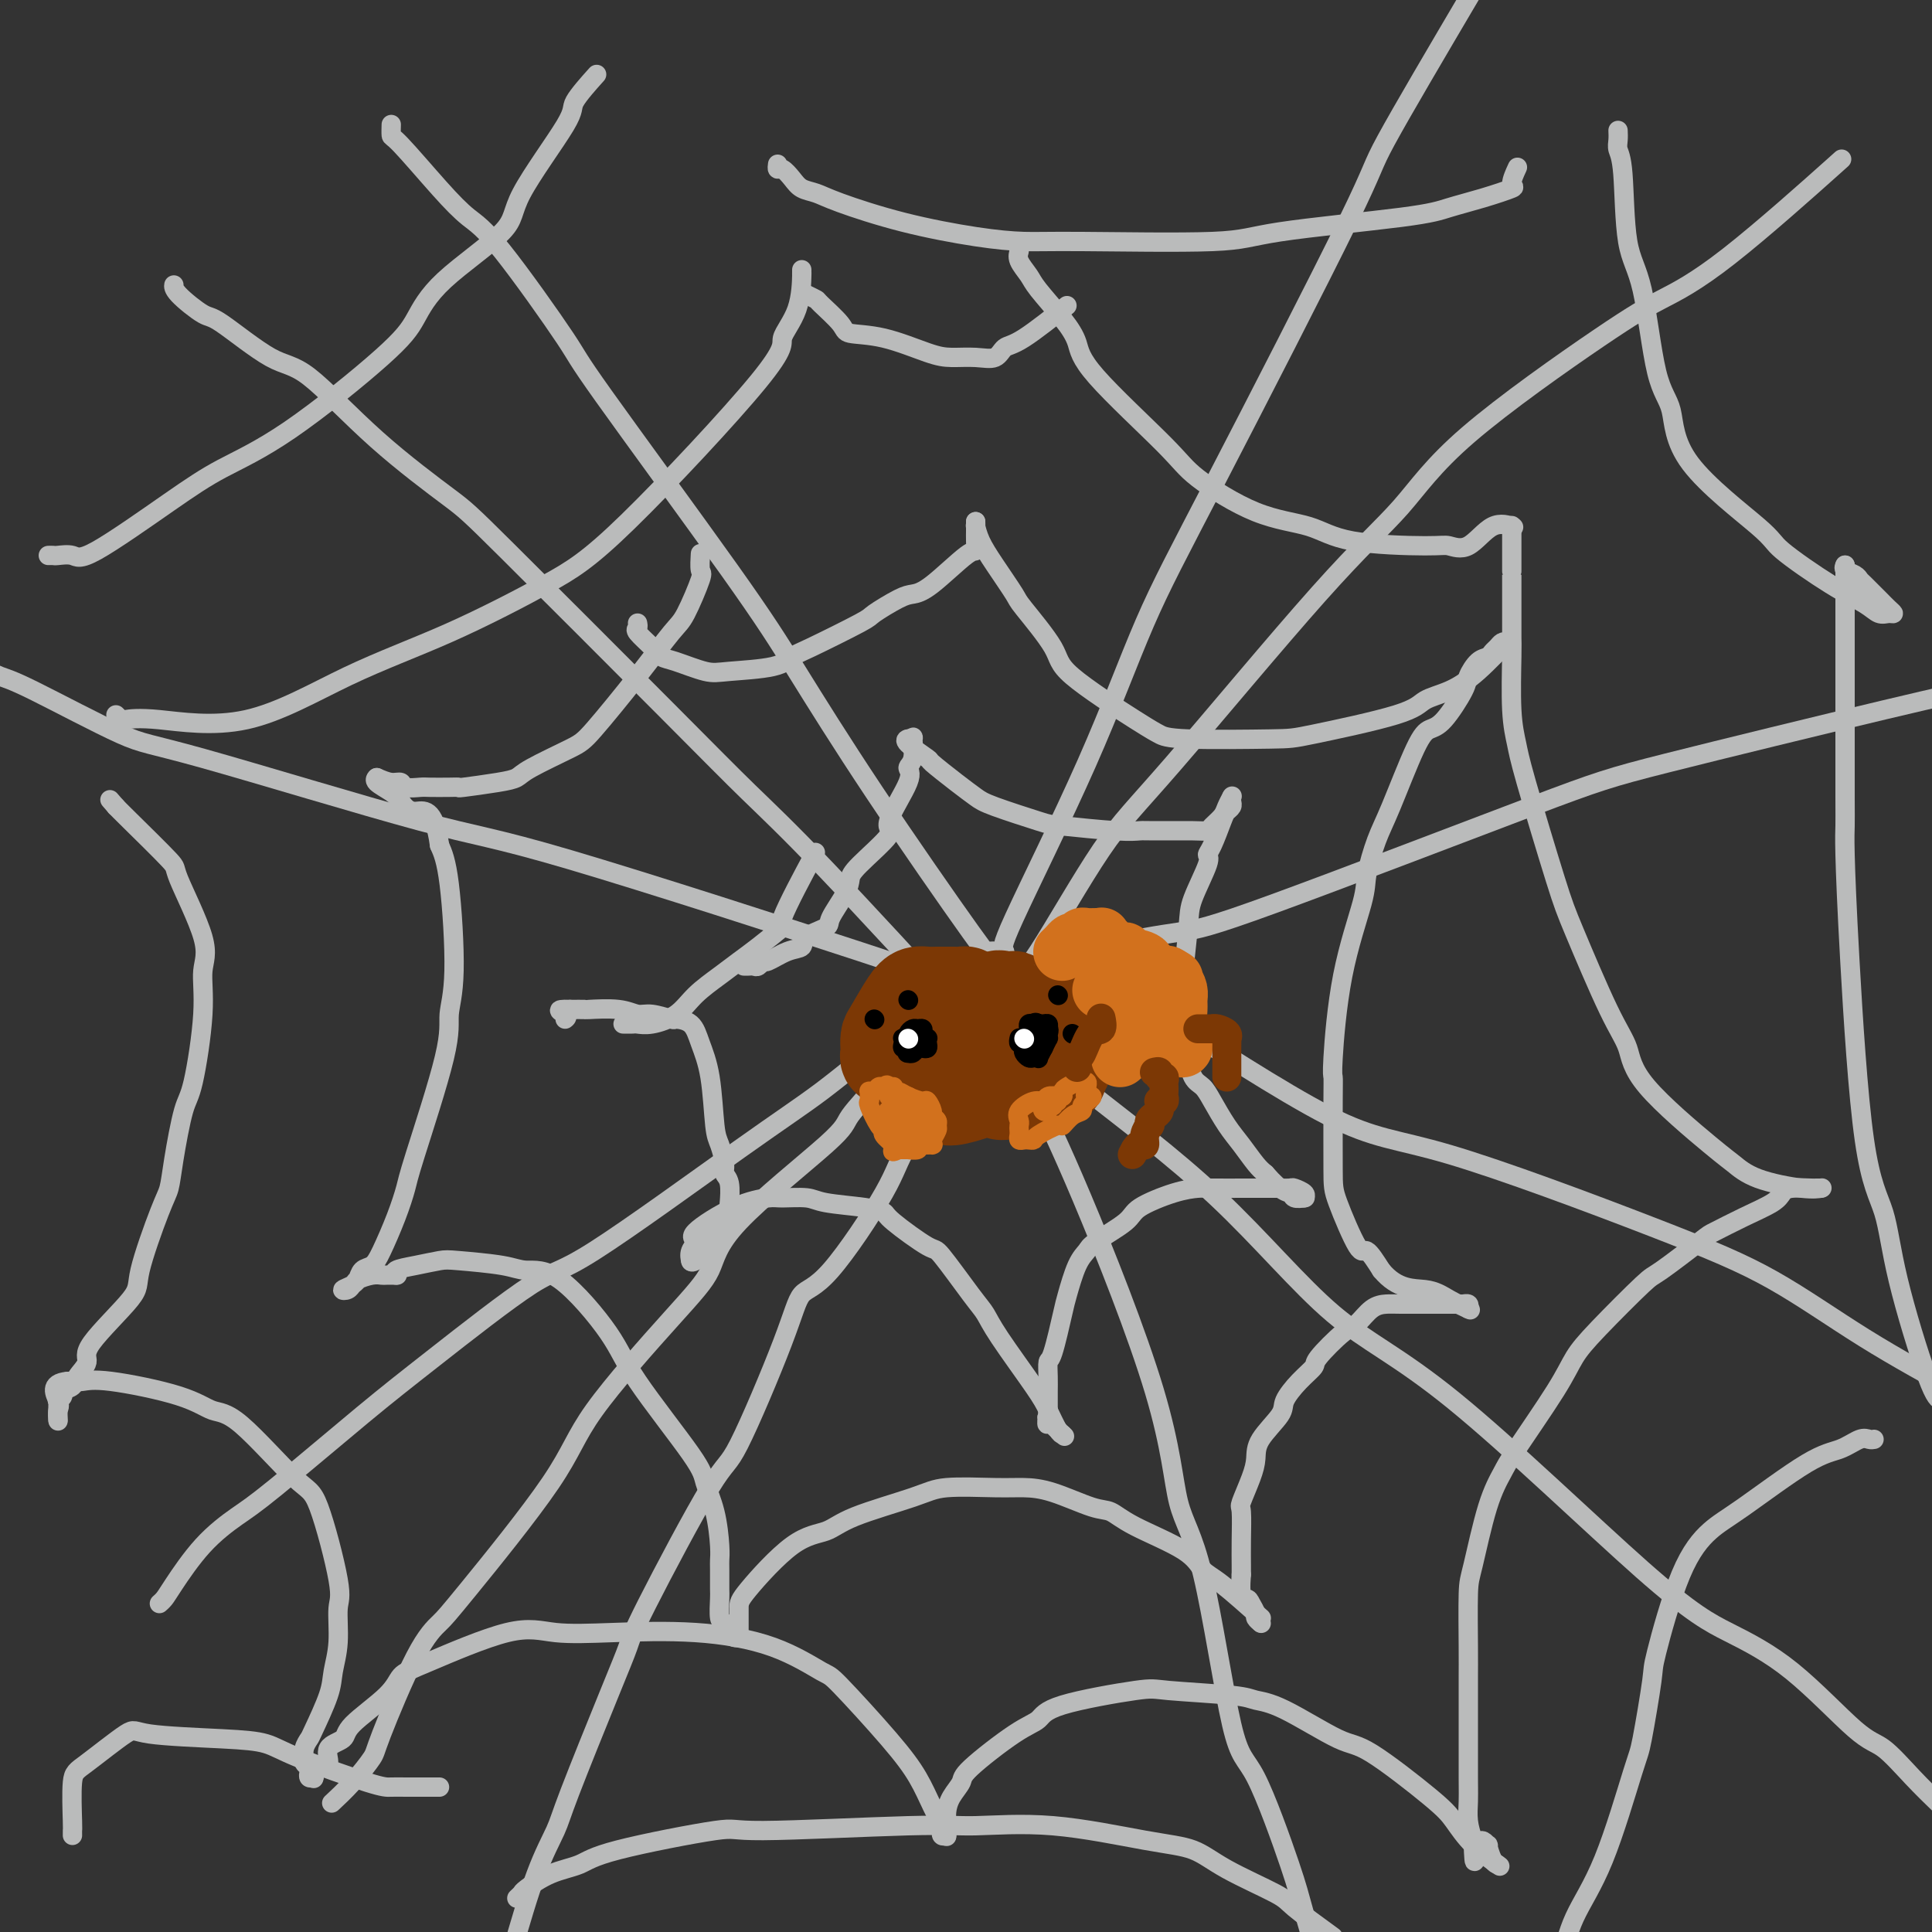 <svg viewBox='0 0 400 400' version='1.1' xmlns='http://www.w3.org/2000/svg' xmlns:xlink='http://www.w3.org/1999/xlink'><rect x="0" y="0" width="400" height="400" fill="#333333" stroke="none"/><g fill='none' stroke='rgb(186,187,187)' stroke-width='4' stroke-linecap='round' stroke-linejoin='round'><path d='M209,204c-0.752,-0.107 -1.503,-0.214 -2,-1c-0.497,-0.786 -0.738,-2.251 -1,-3c-0.262,-0.749 -0.544,-0.783 -5,-7c-4.456,-6.217 -13.085,-18.617 -20,-29c-6.915,-10.383 -12.117,-18.749 -16,-25c-3.883,-6.251 -6.449,-10.386 -14,-21c-7.551,-10.614 -20.087,-27.705 -26,-36c-5.913,-8.295 -5.202,-7.792 -8,-12c-2.798,-4.208 -9.103,-13.125 -13,-18c-3.897,-4.875 -5.384,-5.706 -7,-7c-1.616,-1.294 -3.361,-3.051 -6,-6c-2.639,-2.949 -6.171,-7.089 -8,-9c-1.829,-1.911 -1.954,-1.591 -2,-2c-0.046,-0.409 -0.013,-1.545 0,-2c0.013,-0.455 0.007,-0.227 0,0'/><path d='M211,202c0.937,-0.552 1.874,-1.105 2,-1c0.126,0.105 -0.559,0.867 2,0c2.559,-0.867 8.362,-3.362 14,-5c5.638,-1.638 11.110,-2.420 15,-3c3.890,-0.580 6.197,-0.959 20,-6c13.803,-5.041 39.102,-14.743 53,-20c13.898,-5.257 16.396,-6.069 28,-9c11.604,-2.931 32.316,-7.980 45,-11c12.684,-3.020 17.342,-4.010 22,-5'/><path d='M202,202c-0.035,0.035 -0.070,0.071 0,0c0.070,-0.071 0.246,-0.248 2,3c1.754,3.248 5.087,9.921 7,14c1.913,4.079 2.407,5.564 4,9c1.593,3.436 4.285,8.823 9,20c4.715,11.177 11.454,28.142 15,40c3.546,11.858 3.899,18.608 5,23c1.101,4.392 2.950,6.426 5,15c2.050,8.574 4.301,23.687 6,31c1.699,7.313 2.847,6.826 5,11c2.153,4.174 5.310,13.008 7,18c1.690,4.992 1.911,6.140 3,10c1.089,3.860 3.044,10.430 5,17'/><path d='M206,197c-0.287,-0.077 -0.574,-0.155 -1,0c-0.426,0.155 -0.990,0.542 -1,1c-0.010,0.458 0.535,0.986 -3,4c-3.535,3.014 -11.149,8.515 -17,13c-5.851,4.485 -9.940,7.954 -14,11c-4.060,3.046 -8.090,5.670 -17,12c-8.910,6.330 -22.700,16.367 -30,21c-7.300,4.633 -8.109,3.861 -13,7c-4.891,3.139 -13.863,10.187 -20,15c-6.137,4.813 -9.437,7.390 -15,12c-5.563,4.610 -13.388,11.252 -18,15c-4.612,3.748 -6.010,4.602 -8,6c-1.990,1.398 -4.572,3.342 -7,6c-2.428,2.658 -4.702,6.032 -6,8c-1.298,1.968 -1.619,2.530 -2,3c-0.381,0.470 -0.823,0.849 -1,1c-0.177,0.151 -0.088,0.076 0,0'/><path d='M201,204c0.331,0.707 0.663,1.414 1,2c0.337,0.586 0.681,1.049 4,4c3.319,2.951 9.615,8.388 18,15c8.385,6.612 18.859,14.398 28,23c9.141,8.602 16.948,18.019 24,24c7.052,5.981 13.348,8.527 25,18c11.652,9.473 28.659,25.872 39,35c10.341,9.128 14.014,10.986 18,13c3.986,2.014 8.283,4.186 13,8c4.717,3.814 9.852,9.270 13,12c3.148,2.730 4.309,2.735 6,4c1.691,1.265 3.912,3.790 6,6c2.088,2.210 4.044,4.105 6,6'/><path d='M209,206c0.079,0.360 0.158,0.720 0,1c-0.158,0.280 -0.553,0.478 -1,1c-0.447,0.522 -0.944,1.366 -2,3c-1.056,1.634 -2.669,4.056 -4,6c-1.331,1.944 -2.380,3.410 -5,7c-2.620,3.590 -6.810,9.305 -9,13c-2.190,3.695 -2.380,5.370 -5,10c-2.620,4.630 -7.672,12.214 -11,16c-3.328,3.786 -4.934,3.773 -6,5c-1.066,1.227 -1.594,3.694 -4,10c-2.406,6.306 -6.691,16.451 -9,21c-2.309,4.549 -2.643,3.501 -6,9c-3.357,5.499 -9.737,17.546 -13,24c-3.263,6.454 -3.407,7.316 -4,9c-0.593,1.684 -1.634,4.189 -4,10c-2.366,5.811 -6.057,14.929 -8,20c-1.943,5.071 -2.139,6.096 -3,8c-0.861,1.904 -2.389,4.687 -4,9c-1.611,4.313 -3.306,10.157 -5,16'/><path d='M203,205c-0.406,0.055 -0.811,0.109 -1,0c-0.189,-0.109 -0.160,-0.382 -2,-1c-1.840,-0.618 -5.549,-1.581 -7,-2c-1.451,-0.419 -0.644,-0.293 -15,-5c-14.356,-4.707 -43.877,-14.245 -60,-19c-16.123,-4.755 -18.850,-4.726 -31,-8c-12.150,-3.274 -33.722,-9.850 -45,-13c-11.278,-3.150 -12.260,-2.875 -17,-5c-4.740,-2.125 -13.238,-6.649 -18,-9c-4.762,-2.351 -5.789,-2.529 -7,-3c-1.211,-0.471 -2.605,-1.236 -4,-2'/><path d='M208,204c-0.003,-0.308 -0.006,-0.615 0,-1c0.006,-0.385 0.020,-0.847 0,-1c-0.020,-0.153 -0.074,0.002 0,-1c0.074,-1.002 0.278,-3.160 0,-4c-0.278,-0.840 -1.036,-0.363 2,-7c3.036,-6.637 9.865,-20.387 15,-32c5.135,-11.613 8.575,-21.090 12,-29c3.425,-7.910 6.836,-14.254 15,-30c8.164,-15.746 21.083,-40.893 27,-53c5.917,-12.107 4.834,-11.173 8,-17c3.166,-5.827 10.583,-18.413 18,-31'/><path d='M206,215c0.121,-0.055 0.243,-0.110 0,0c-0.243,0.110 -0.849,0.384 -1,0c-0.151,-0.384 0.155,-1.428 0,-2c-0.155,-0.572 -0.770,-0.673 -1,-1c-0.230,-0.327 -0.074,-0.881 0,-1c0.074,-0.119 0.067,0.197 0,0c-0.067,-0.197 -0.192,-0.908 0,-1c0.192,-0.092 0.701,0.435 1,0c0.299,-0.435 0.386,-1.833 1,-3c0.614,-1.167 1.754,-2.103 3,-3c1.246,-0.897 2.599,-1.756 6,-7c3.401,-5.244 8.852,-14.872 13,-21c4.148,-6.128 6.995,-8.757 15,-18c8.005,-9.243 21.168,-25.100 30,-35c8.832,-9.900 13.333,-13.842 17,-18c3.667,-4.158 6.499,-8.532 14,-15c7.501,-6.468 19.670,-15.029 27,-20c7.330,-4.971 9.820,-6.353 13,-8c3.180,-1.647 7.048,-3.559 14,-9c6.952,-5.441 16.986,-14.412 21,-18c4.014,-3.588 2.007,-1.794 0,0'/><path d='M230,205c1.662,0.962 3.324,1.924 4,2c0.676,0.076 0.367,-0.733 8,4c7.633,4.733 23.210,15.009 33,20c9.790,4.991 13.795,4.696 25,8c11.205,3.304 29.612,10.205 42,15c12.388,4.795 18.758,7.483 25,11c6.242,3.517 12.355,7.862 19,12c6.645,4.138 13.823,8.069 21,12'/><path d='M191,217c-0.381,0.034 -0.761,0.068 -1,0c-0.239,-0.068 -0.335,-0.238 -1,0c-0.665,0.238 -1.898,0.882 -3,2c-1.102,1.118 -2.075,2.709 -4,5c-1.925,2.291 -4.804,5.283 -6,7c-1.196,1.717 -0.708,2.161 -5,6c-4.292,3.839 -13.363,11.074 -18,16c-4.637,4.926 -4.839,7.543 -6,10c-1.161,2.457 -3.282,4.754 -8,10c-4.718,5.246 -12.033,13.441 -16,19c-3.967,5.559 -4.587,8.481 -9,15c-4.413,6.519 -12.619,16.636 -17,22c-4.381,5.364 -4.936,5.974 -6,7c-1.064,1.026 -2.636,2.468 -5,7c-2.364,4.532 -5.519,12.153 -7,16c-1.481,3.847 -1.286,3.920 -2,5c-0.714,1.080 -2.336,3.166 -4,5c-1.664,1.834 -3.371,3.417 -4,4c-0.629,0.583 -0.180,0.167 0,0c0.180,-0.167 0.090,-0.083 0,0'/><path d='M209,222c-0.287,-0.850 -0.574,-1.699 -1,-2c-0.426,-0.301 -0.990,-0.053 -2,-1c-1.010,-0.947 -2.464,-3.088 -3,-4c-0.536,-0.912 -0.153,-0.594 -6,-7c-5.847,-6.406 -17.924,-19.537 -26,-28c-8.076,-8.463 -12.152,-12.258 -16,-16c-3.848,-3.742 -7.470,-7.430 -17,-17c-9.530,-9.570 -24.970,-25.020 -33,-33c-8.030,-7.980 -8.652,-8.489 -12,-11c-3.348,-2.511 -9.422,-7.023 -15,-12c-5.578,-4.977 -10.661,-10.418 -14,-13c-3.339,-2.582 -4.933,-2.303 -8,-4c-3.067,-1.697 -7.606,-5.369 -10,-7c-2.394,-1.631 -2.642,-1.221 -4,-2c-1.358,-0.779 -3.827,-2.748 -5,-4c-1.173,-1.252 -1.049,-1.786 -1,-2c0.049,-0.214 0.025,-0.107 0,0'/><path d='M154,200c0.332,0.009 0.664,0.018 1,0c0.336,-0.018 0.676,-0.064 1,0c0.324,0.064 0.630,0.239 1,0c0.370,-0.239 0.803,-0.893 1,-1c0.197,-0.107 0.159,0.333 1,0c0.841,-0.333 2.562,-1.437 4,-2c1.438,-0.563 2.592,-0.584 3,-1c0.408,-0.416 0.071,-1.228 1,-2c0.929,-0.772 3.126,-1.505 4,-2c0.874,-0.495 0.426,-0.753 1,-2c0.574,-1.247 2.170,-3.483 3,-5c0.830,-1.517 0.893,-2.315 1,-3c0.107,-0.685 0.259,-1.258 2,-3c1.741,-1.742 5.073,-4.652 6,-6c0.927,-1.348 -0.551,-1.133 0,-3c0.551,-1.867 3.129,-5.817 4,-8c0.871,-2.183 0.033,-2.599 0,-3c-0.033,-0.401 0.737,-0.787 1,-2c0.263,-1.213 0.019,-3.253 0,-4c-0.019,-0.747 0.187,-0.201 0,0c-0.187,0.201 -0.768,0.057 -1,0c-0.232,-0.057 -0.116,-0.029 0,0'/><path d='M188,153c0.122,-0.023 0.244,-0.046 0,0c-0.244,0.046 -0.855,0.162 0,1c0.855,0.838 3.174,2.397 4,3c0.826,0.603 0.158,0.249 1,1c0.842,0.751 3.194,2.607 5,4c1.806,1.393 3.067,2.325 4,3c0.933,0.675 1.539,1.095 4,2c2.461,0.905 6.779,2.295 9,3c2.221,0.705 2.346,0.725 5,1c2.654,0.275 7.839,0.806 11,1c3.161,0.194 4.299,0.050 5,0c0.701,-0.050 0.965,-0.005 3,0c2.035,0.005 5.840,-0.029 8,0c2.160,0.029 2.673,0.119 3,0c0.327,-0.119 0.466,-0.449 1,-1c0.534,-0.551 1.463,-1.323 2,-2c0.537,-0.677 0.683,-1.259 1,-2c0.317,-0.741 0.805,-1.640 1,-2c0.195,-0.360 0.098,-0.180 0,0'/><path d='M255,165c-0.026,0.333 -0.052,0.667 0,1c0.052,0.333 0.181,0.667 0,1c-0.181,0.333 -0.673,0.665 -1,1c-0.327,0.335 -0.491,0.673 -1,2c-0.509,1.327 -1.365,3.643 -2,5c-0.635,1.357 -1.050,1.754 -1,2c0.050,0.246 0.563,0.342 0,2c-0.563,1.658 -2.203,4.877 -3,7c-0.797,2.123 -0.750,3.148 -1,6c-0.250,2.852 -0.795,7.531 -1,10c-0.205,2.469 -0.070,2.728 0,3c0.070,0.272 0.073,0.556 0,2c-0.073,1.444 -0.224,4.049 0,6c0.224,1.951 0.822,3.248 1,4c0.178,0.752 -0.062,0.960 0,2c0.062,1.040 0.428,2.913 1,4c0.572,1.087 1.350,1.387 2,2c0.650,0.613 1.171,1.540 2,3c0.829,1.460 1.964,3.453 3,5c1.036,1.547 1.971,2.647 3,4c1.029,1.353 2.151,2.958 3,4c0.849,1.042 1.424,1.521 2,2'/><path d='M262,243c3.424,3.939 4.485,3.788 5,4c0.515,0.212 0.485,0.788 1,1c0.515,0.212 1.576,0.061 2,0c0.424,-0.061 0.212,-0.030 0,0'/><path d='M270,248c0.215,-0.309 0.430,-0.619 0,-1c-0.430,-0.381 -1.503,-0.834 -2,-1c-0.497,-0.166 -0.416,-0.044 -1,0c-0.584,0.044 -1.831,0.012 -3,0c-1.169,-0.012 -2.259,-0.002 -3,0c-0.741,0.002 -1.134,-0.004 -3,0c-1.866,0.004 -5.206,0.019 -7,0c-1.794,-0.019 -2.043,-0.072 -3,0c-0.957,0.072 -2.623,0.270 -5,1c-2.377,0.730 -5.466,1.991 -7,3c-1.534,1.009 -1.514,1.765 -3,3c-1.486,1.235 -4.477,2.947 -6,4c-1.523,1.053 -1.577,1.446 -2,2c-0.423,0.554 -1.213,1.271 -2,3c-0.787,1.729 -1.570,4.472 -2,6c-0.430,1.528 -0.508,1.841 -1,4c-0.492,2.159 -1.400,6.164 -2,8c-0.600,1.836 -0.893,1.503 -1,2c-0.107,0.497 -0.029,1.824 0,3c0.029,1.176 0.008,2.201 0,3c-0.008,0.799 -0.002,1.371 0,2c0.002,0.629 0.001,1.314 0,2'/><path d='M217,292c-0.571,4.214 0.002,2.748 0,2c-0.002,-0.748 -0.577,-0.778 0,0c0.577,0.778 2.308,2.365 3,3c0.692,0.635 0.346,0.317 0,0'/><path d='M220,297c-0.236,-0.050 -0.472,-0.100 -1,-1c-0.528,-0.900 -1.348,-2.651 -2,-4c-0.652,-1.349 -1.135,-2.296 -3,-5c-1.865,-2.704 -5.114,-7.165 -7,-10c-1.886,-2.835 -2.411,-4.045 -3,-5c-0.589,-0.955 -1.242,-1.656 -3,-4c-1.758,-2.344 -4.623,-6.330 -6,-8c-1.377,-1.670 -1.268,-1.025 -3,-2c-1.732,-0.975 -5.304,-3.572 -7,-5c-1.696,-1.428 -1.515,-1.689 -2,-2c-0.485,-0.311 -1.635,-0.673 -4,-1c-2.365,-0.327 -5.944,-0.621 -8,-1c-2.056,-0.379 -2.588,-0.845 -4,-1c-1.412,-0.155 -3.704,-0.001 -5,0c-1.296,0.001 -1.594,-0.152 -3,0c-1.406,0.152 -3.918,0.608 -7,2c-3.082,1.392 -6.735,3.718 -8,5c-1.265,1.282 -0.143,1.519 0,2c0.143,0.481 -0.692,1.206 -1,2c-0.308,0.794 -0.088,1.655 0,2c0.088,0.345 0.044,0.172 0,0'/><path d='M143,261c0.109,0.241 0.219,0.481 1,0c0.781,-0.481 2.234,-1.684 3,-3c0.766,-1.316 0.846,-2.745 1,-3c0.154,-0.255 0.382,0.664 1,0c0.618,-0.664 1.626,-2.913 2,-4c0.374,-1.087 0.115,-1.013 0,-1c-0.115,0.013 -0.086,-0.034 0,-1c0.086,-0.966 0.230,-2.850 0,-4c-0.230,-1.150 -0.834,-1.565 -1,-2c-0.166,-0.435 0.107,-0.888 0,-2c-0.107,-1.112 -0.593,-2.883 -1,-4c-0.407,-1.117 -0.733,-1.582 -1,-4c-0.267,-2.418 -0.475,-6.790 -1,-10c-0.525,-3.210 -1.369,-5.256 -2,-7c-0.631,-1.744 -1.050,-3.184 -2,-4c-0.950,-0.816 -2.432,-1.007 -3,-1c-0.568,0.007 -0.223,0.212 -1,0c-0.777,-0.212 -2.675,-0.841 -4,-1c-1.325,-0.159 -2.076,0.154 -3,0c-0.924,-0.154 -2.021,-0.773 -4,-1c-1.979,-0.227 -4.841,-0.061 -6,0c-1.159,0.061 -0.617,0.017 -1,0c-0.383,-0.017 -1.692,-0.009 -3,0'/><path d='M118,209c-3.631,-0.143 -1.708,0.500 -1,1c0.708,0.500 0.202,0.857 0,1c-0.202,0.143 -0.101,0.071 0,0'/><path d='M129,212c0.325,-0.003 0.649,-0.005 1,0c0.351,0.005 0.728,0.018 1,0c0.272,-0.018 0.438,-0.066 1,0c0.562,0.066 1.518,0.247 3,0c1.482,-0.247 3.489,-0.921 5,-2c1.511,-1.079 2.527,-2.565 4,-4c1.473,-1.435 3.404,-2.821 5,-4c1.596,-1.179 2.856,-2.150 4,-3c1.144,-0.850 2.171,-1.579 4,-3c1.829,-1.421 4.459,-3.536 5,-4c0.541,-0.464 -1.008,0.721 0,-2c1.008,-2.721 4.574,-9.349 6,-12c1.426,-2.651 0.713,-1.326 0,0'/><path d='M132,129c0.078,0.385 0.157,0.770 0,1c-0.157,0.230 -0.548,0.304 0,1c0.548,0.696 2.035,2.015 3,3c0.965,0.985 1.410,1.635 2,2c0.590,0.365 1.327,0.445 3,1c1.673,0.555 4.282,1.586 6,2c1.718,0.414 2.545,0.213 5,0c2.455,-0.213 6.538,-0.436 9,-1c2.462,-0.564 3.303,-1.468 4,-2c0.697,-0.532 1.250,-0.692 4,-2c2.750,-1.308 7.698,-3.764 10,-5c2.302,-1.236 1.958,-1.253 3,-2c1.042,-0.747 3.470,-2.223 5,-3c1.530,-0.777 2.161,-0.855 3,-1c0.839,-0.145 1.885,-0.357 4,-2c2.115,-1.643 5.299,-4.717 7,-6c1.701,-1.283 1.920,-0.773 2,-1c0.080,-0.227 0.021,-1.189 0,-2c-0.021,-0.811 -0.006,-1.472 0,-2c0.006,-0.528 0.002,-0.925 0,-1c-0.002,-0.075 -0.000,0.172 0,0c0.000,-0.172 0.000,-0.763 0,-1c-0.000,-0.237 -0.000,-0.118 0,0'/><path d='M202,108c0.014,0.485 0.029,0.971 0,1c-0.029,0.029 -0.101,-0.398 0,0c0.101,0.398 0.374,1.622 1,3c0.626,1.378 1.603,2.912 3,5c1.397,2.088 3.214,4.730 4,6c0.786,1.270 0.542,1.166 2,3c1.458,1.834 4.618,5.605 6,8c1.382,2.395 0.986,3.412 4,6c3.014,2.588 9.438,6.745 13,9c3.562,2.255 4.264,2.606 5,3c0.736,0.394 1.507,0.832 6,1c4.493,0.168 12.707,0.068 17,0c4.293,-0.068 4.666,-0.104 9,-1c4.334,-0.896 12.630,-2.651 17,-4c4.370,-1.349 4.815,-2.292 6,-3c1.185,-0.708 3.112,-1.179 5,-2c1.888,-0.821 3.739,-1.990 6,-4c2.261,-2.010 4.932,-4.860 6,-6c1.068,-1.140 0.534,-0.570 0,0'/><path d='M312,133c-0.335,-0.090 -0.670,-0.181 -1,0c-0.330,0.181 -0.656,0.633 -1,1c-0.344,0.367 -0.705,0.650 -1,1c-0.295,0.350 -0.522,0.766 -1,1c-0.478,0.234 -1.205,0.286 -2,1c-0.795,0.714 -1.656,2.091 -2,3c-0.344,0.909 -0.171,1.352 -1,3c-0.829,1.648 -2.658,4.503 -4,6c-1.342,1.497 -2.195,1.636 -3,2c-0.805,0.364 -1.561,0.953 -3,4c-1.439,3.047 -3.562,8.552 -5,12c-1.438,3.448 -2.193,4.840 -3,7c-0.807,2.160 -1.666,5.089 -2,7c-0.334,1.911 -0.142,2.805 -1,6c-0.858,3.195 -2.766,8.690 -4,15c-1.234,6.310 -1.795,13.434 -2,17c-0.205,3.566 -0.055,3.574 0,4c0.055,0.426 0.016,1.270 0,5c-0.016,3.730 -0.010,10.345 0,14c0.010,3.655 0.023,4.351 1,7c0.977,2.649 2.917,7.252 4,9c1.083,1.748 1.309,0.642 2,1c0.691,0.358 1.845,2.179 3,4'/><path d='M286,263c3.346,4.065 6.711,3.729 9,4c2.289,0.271 3.501,1.150 5,2c1.499,0.850 3.285,1.671 4,2c0.715,0.329 0.357,0.164 0,0'/><path d='M304,271c0.122,-0.423 0.243,-0.845 0,-1c-0.243,-0.155 -0.852,-0.041 -1,0c-0.148,0.041 0.165,0.011 -1,0c-1.165,-0.011 -3.810,-0.002 -5,0c-1.190,0.002 -0.927,-0.003 -2,0c-1.073,0.003 -3.481,0.014 -5,0c-1.519,-0.014 -2.149,-0.053 -3,0c-0.851,0.053 -1.925,0.198 -3,1c-1.075,0.802 -2.153,2.261 -3,3c-0.847,0.739 -1.464,0.757 -3,2c-1.536,1.243 -3.991,3.709 -5,5c-1.009,1.291 -0.572,1.405 -1,2c-0.428,0.595 -1.722,1.671 -3,3c-1.278,1.329 -2.540,2.913 -3,4c-0.460,1.087 -0.117,1.679 -1,3c-0.883,1.321 -2.993,3.372 -4,5c-1.007,1.628 -0.911,2.832 -1,4c-0.089,1.168 -0.364,2.298 -1,4c-0.636,1.702 -1.635,3.975 -2,5c-0.365,1.025 -0.098,0.800 0,2c0.098,1.200 0.026,3.823 0,6c-0.026,2.177 -0.008,3.908 0,5c0.008,1.092 0.004,1.546 0,2'/><path d='M257,326c-0.436,5.433 0.475,5.015 1,5c0.525,-0.015 0.663,0.375 1,1c0.337,0.625 0.874,1.487 1,2c0.126,0.513 -0.158,0.677 0,1c0.158,0.323 0.760,0.807 1,1c0.240,0.193 0.120,0.097 0,0'/><path d='M261,336c-0.070,-0.473 -0.140,-0.947 0,-1c0.140,-0.053 0.491,0.313 -1,-1c-1.491,-1.313 -4.825,-4.307 -7,-6c-2.175,-1.693 -3.190,-2.087 -4,-3c-0.810,-0.913 -1.415,-2.346 -4,-4c-2.585,-1.654 -7.149,-3.529 -10,-5c-2.851,-1.471 -3.989,-2.537 -5,-3c-1.011,-0.463 -1.894,-0.321 -4,-1c-2.106,-0.679 -5.434,-2.178 -8,-3c-2.566,-0.822 -4.371,-0.968 -6,-1c-1.629,-0.032 -3.084,0.051 -6,0c-2.916,-0.051 -7.293,-0.235 -10,0c-2.707,0.235 -3.745,0.889 -7,2c-3.255,1.111 -8.729,2.680 -12,4c-3.271,1.320 -4.341,2.393 -6,3c-1.659,0.607 -3.909,0.750 -7,3c-3.091,2.250 -7.024,6.607 -9,9c-1.976,2.393 -1.993,2.824 -2,4c-0.007,1.176 -0.002,3.099 0,4c0.002,0.901 0.000,0.781 0,1c-0.000,0.219 -0.000,0.777 0,1c0.000,0.223 0.000,0.112 0,0'/><path d='M153,339c-0.332,0.053 -0.663,0.105 -1,0c-0.337,-0.105 -0.679,-0.368 -1,-1c-0.321,-0.632 -0.622,-1.633 -1,-2c-0.378,-0.367 -0.833,-0.101 -1,-1c-0.167,-0.899 -0.044,-2.965 0,-4c0.044,-1.035 0.010,-1.041 0,-2c-0.010,-0.959 0.004,-2.872 0,-4c-0.004,-1.128 -0.027,-1.471 0,-2c0.027,-0.529 0.103,-1.245 0,-3c-0.103,-1.755 -0.384,-4.549 -1,-7c-0.616,-2.451 -1.566,-4.559 -2,-6c-0.434,-1.441 -0.353,-2.213 -3,-6c-2.647,-3.787 -8.022,-10.587 -11,-15c-2.978,-4.413 -3.557,-6.440 -6,-10c-2.443,-3.560 -6.749,-8.653 -10,-11c-3.251,-2.347 -5.446,-1.946 -7,-2c-1.554,-0.054 -2.466,-0.562 -5,-1c-2.534,-0.438 -6.689,-0.807 -9,-1c-2.311,-0.193 -2.777,-0.209 -4,0c-1.223,0.209 -3.204,0.644 -5,1c-1.796,0.356 -3.407,0.634 -4,1c-0.593,0.366 -0.170,0.819 0,1c0.170,0.181 0.085,0.091 0,0'/><path d='M82,264c0.206,0.002 0.412,0.003 0,0c-0.412,-0.003 -1.443,-0.012 -2,0c-0.557,0.012 -0.641,0.045 -1,0c-0.359,-0.045 -0.993,-0.169 -2,0c-1.007,0.169 -2.386,0.630 -3,1c-0.614,0.370 -0.463,0.647 -1,1c-0.537,0.353 -1.764,0.781 -2,1c-0.236,0.219 0.517,0.228 1,0c0.483,-0.228 0.695,-0.694 1,-1c0.305,-0.306 0.704,-0.453 1,-1c0.296,-0.547 0.489,-1.494 1,-2c0.511,-0.506 1.340,-0.571 2,-1c0.660,-0.429 1.151,-1.222 2,-3c0.849,-1.778 2.054,-4.539 3,-7c0.946,-2.461 1.631,-4.621 2,-6c0.369,-1.379 0.422,-1.978 2,-7c1.578,-5.022 4.680,-14.467 6,-20c1.320,-5.533 0.859,-7.153 1,-9c0.141,-1.847 0.884,-3.920 1,-9c0.116,-5.080 -0.395,-13.166 -1,-18c-0.605,-4.834 -1.302,-6.417 -2,-8'/><path d='M91,175c-1.125,-8.296 -3.436,-7.036 -5,-7c-1.564,0.036 -2.380,-1.153 -3,-2c-0.620,-0.847 -1.042,-1.351 -2,-2c-0.958,-0.649 -2.450,-1.444 -3,-2c-0.550,-0.556 -0.157,-0.873 0,-1c0.157,-0.127 0.079,-0.063 0,0'/><path d='M78,161c1.050,0.453 2.100,0.906 3,1c0.900,0.094 1.652,-0.171 2,0c0.348,0.171 0.294,0.778 1,1c0.706,0.222 2.173,0.060 3,0c0.827,-0.060 1.015,-0.019 2,0c0.985,0.019 2.768,0.017 4,0c1.232,-0.017 1.914,-0.047 2,0c0.086,0.047 -0.423,0.171 1,0c1.423,-0.171 4.778,-0.637 7,-1c2.222,-0.363 3.313,-0.624 4,-1c0.687,-0.376 0.971,-0.867 3,-2c2.029,-1.133 5.802,-2.907 8,-4c2.198,-1.093 2.821,-1.505 5,-4c2.179,-2.495 5.915,-7.072 9,-11c3.085,-3.928 5.520,-7.207 7,-9c1.480,-1.793 2.004,-2.099 3,-4c0.996,-1.901 2.463,-5.396 3,-7c0.537,-1.604 0.145,-1.316 0,-2c-0.145,-0.684 -0.041,-2.338 0,-3c0.041,-0.662 0.021,-0.331 0,0'/><path d='M211,50c-0.014,0.349 -0.029,0.699 0,1c0.029,0.301 0.101,0.554 0,1c-0.101,0.446 -0.374,1.083 0,2c0.374,0.917 1.395,2.112 2,3c0.605,0.888 0.795,1.469 2,3c1.205,1.531 3.425,4.013 5,6c1.575,1.987 2.507,3.481 3,5c0.493,1.519 0.549,3.063 4,7c3.451,3.937 10.296,10.266 14,14c3.704,3.734 4.267,4.871 7,7c2.733,2.129 7.637,5.249 12,7c4.363,1.751 8.185,2.134 11,3c2.815,0.866 4.622,2.217 9,3c4.378,0.783 11.328,0.998 15,1c3.672,0.002 4.067,-0.209 5,0c0.933,0.209 2.405,0.840 4,0c1.595,-0.840 3.314,-3.149 5,-4c1.686,-0.851 3.339,-0.243 4,0c0.661,0.243 0.331,0.122 0,0'/><path d='M313,109c0.000,-0.165 0.000,-0.329 0,0c-0.000,0.329 -0.000,1.153 0,2c0.000,0.847 0.000,1.717 0,2c-0.000,0.283 -0.000,-0.019 0,1c0.000,1.019 0.000,3.361 0,4c-0.000,0.639 -0.001,-0.424 0,1c0.001,1.424 0.003,5.336 0,8c-0.003,2.664 -0.013,4.081 0,5c0.013,0.919 0.048,1.340 0,4c-0.048,2.660 -0.179,7.558 0,11c0.179,3.442 0.669,5.427 1,7c0.331,1.573 0.502,2.733 2,8c1.498,5.267 4.324,14.642 6,20c1.676,5.358 2.203,6.700 4,11c1.797,4.300 4.864,11.560 7,16c2.136,4.440 3.340,6.061 4,8c0.660,1.939 0.778,4.198 4,8c3.222,3.802 9.550,9.148 13,12c3.450,2.852 4.021,3.209 5,4c0.979,0.791 2.365,2.016 5,3c2.635,0.984 6.517,1.726 9,2c2.483,0.274 3.567,0.078 4,0c0.433,-0.078 0.217,-0.039 0,0'/><path d='M377,246c-0.416,-0.005 -0.833,-0.010 -1,0c-0.167,0.010 -0.086,0.036 -1,0c-0.914,-0.036 -2.823,-0.132 -4,0c-1.177,0.132 -1.622,0.492 -2,1c-0.378,0.508 -0.690,1.163 -2,2c-1.310,0.837 -3.619,1.856 -6,3c-2.381,1.144 -4.836,2.412 -6,3c-1.164,0.588 -1.039,0.494 -3,2c-1.961,1.506 -6.007,4.611 -8,6c-1.993,1.389 -1.931,1.061 -4,3c-2.069,1.939 -6.269,6.145 -9,9c-2.731,2.855 -3.994,4.360 -5,6c-1.006,1.640 -1.754,3.416 -4,7c-2.246,3.584 -5.989,8.976 -8,12c-2.011,3.024 -2.290,3.680 -3,5c-0.710,1.320 -1.850,3.302 -3,7c-1.150,3.698 -2.308,9.110 -3,12c-0.692,2.890 -0.918,3.256 -1,6c-0.082,2.744 -0.022,7.864 0,11c0.022,3.136 0.005,4.288 0,6c-0.005,1.712 0.001,3.984 0,8c-0.001,4.016 -0.011,9.778 0,13c0.011,3.222 0.041,3.906 0,5c-0.041,1.094 -0.155,2.598 0,4c0.155,1.402 0.577,2.701 1,4'/><path d='M305,381c0.257,8.104 0.398,2.865 1,1c0.602,-1.865 1.664,-0.356 2,0c0.336,0.356 -0.054,-0.441 0,0c0.054,0.441 0.553,2.119 1,3c0.447,0.881 0.842,0.966 1,1c0.158,0.034 0.079,0.017 0,0'/><path d='M310,386c0.462,0.323 0.924,0.646 0,0c-0.924,-0.646 -3.234,-2.262 -5,-4c-1.766,-1.738 -2.989,-3.597 -4,-5c-1.011,-1.403 -1.811,-2.351 -5,-5c-3.189,-2.649 -8.766,-7.000 -12,-9c-3.234,-2.000 -4.124,-1.649 -7,-3c-2.876,-1.351 -7.738,-4.403 -11,-6c-3.262,-1.597 -4.922,-1.740 -6,-2c-1.078,-0.260 -1.572,-0.638 -5,-1c-3.428,-0.362 -9.790,-0.709 -13,-1c-3.210,-0.291 -3.267,-0.527 -7,0c-3.733,0.527 -11.142,1.817 -15,3c-3.858,1.183 -4.165,2.259 -5,3c-0.835,0.741 -2.199,1.146 -5,3c-2.801,1.854 -7.038,5.155 -9,7c-1.962,1.845 -1.650,2.233 -2,3c-0.350,0.767 -1.362,1.912 -2,3c-0.638,1.088 -0.903,2.120 -1,3c-0.097,0.880 -0.026,1.607 0,2c0.026,0.393 0.007,0.452 0,1c-0.007,0.548 -0.002,1.585 0,2c0.002,0.415 0.001,0.207 0,0'/><path d='M196,380c-0.411,0.105 -0.822,0.211 -1,0c-0.178,-0.211 -0.124,-0.738 0,-1c0.124,-0.262 0.317,-0.260 0,-1c-0.317,-0.740 -1.143,-2.222 -2,-4c-0.857,-1.778 -1.743,-3.851 -3,-6c-1.257,-2.149 -2.883,-4.373 -6,-8c-3.117,-3.627 -7.725,-8.657 -10,-11c-2.275,-2.343 -2.217,-1.999 -4,-3c-1.783,-1.001 -5.407,-3.345 -10,-5c-4.593,-1.655 -10.153,-2.619 -16,-3c-5.847,-0.381 -11.979,-0.178 -17,0c-5.021,0.178 -8.929,0.331 -12,0c-3.071,-0.331 -5.303,-1.144 -10,0c-4.697,1.144 -11.858,4.246 -16,6c-4.142,1.754 -5.265,2.159 -6,3c-0.735,0.841 -1.081,2.117 -3,4c-1.919,1.883 -5.410,4.373 -7,6c-1.590,1.627 -1.277,2.391 -2,3c-0.723,0.609 -2.481,1.064 -3,2c-0.519,0.936 0.201,2.354 0,3c-0.201,0.646 -1.323,0.520 -2,1c-0.677,0.480 -0.908,1.566 -1,2c-0.092,0.434 -0.046,0.217 0,0'/><path d='M65,368c-0.415,0.089 -0.829,0.177 -1,0c-0.171,-0.177 -0.098,-0.620 0,-1c0.098,-0.380 0.221,-0.696 0,-1c-0.221,-0.304 -0.788,-0.596 -1,-1c-0.212,-0.404 -0.070,-0.919 0,-1c0.070,-0.081 0.068,0.271 0,0c-0.068,-0.271 -0.201,-1.165 0,-2c0.201,-0.835 0.737,-1.609 1,-2c0.263,-0.391 0.252,-0.398 1,-2c0.748,-1.602 2.257,-4.798 3,-7c0.743,-2.202 0.722,-3.410 1,-5c0.278,-1.590 0.854,-3.562 1,-6c0.146,-2.438 -0.137,-5.344 0,-7c0.137,-1.656 0.694,-2.063 0,-6c-0.694,-3.937 -2.641,-11.403 -4,-15c-1.359,-3.597 -2.131,-3.325 -5,-6c-2.869,-2.675 -7.835,-8.296 -11,-11c-3.165,-2.704 -4.528,-2.490 -6,-3c-1.472,-0.510 -3.054,-1.745 -7,-3c-3.946,-1.255 -10.255,-2.530 -14,-3c-3.745,-0.470 -4.927,-0.134 -6,0c-1.073,0.134 -2.036,0.067 -3,0'/><path d='M14,286c-4.011,0.352 -2.539,2.734 -2,4c0.539,1.266 0.145,1.418 0,2c-0.145,0.582 -0.041,1.595 0,2c0.041,0.405 0.021,0.203 0,0'/><path d='M12,294c-0.009,-1.148 -0.018,-2.297 0,-3c0.018,-0.703 0.065,-0.961 0,-1c-0.065,-0.039 -0.240,0.142 0,0c0.240,-0.142 0.896,-0.608 1,-1c0.104,-0.392 -0.344,-0.711 0,-1c0.344,-0.289 1.480,-0.549 2,-1c0.520,-0.451 0.423,-1.091 1,-2c0.577,-0.909 1.828,-2.085 2,-3c0.172,-0.915 -0.735,-1.570 1,-4c1.735,-2.430 6.113,-6.636 8,-9c1.887,-2.364 1.282,-2.885 2,-6c0.718,-3.115 2.758,-8.824 4,-12c1.242,-3.176 1.686,-3.820 2,-5c0.314,-1.180 0.500,-2.895 1,-6c0.500,-3.105 1.316,-7.599 2,-10c0.684,-2.401 1.236,-2.707 2,-6c0.764,-3.293 1.739,-9.572 2,-14c0.261,-4.428 -0.192,-7.004 0,-9c0.192,-1.996 1.029,-3.413 0,-7c-1.029,-3.587 -3.925,-9.343 -5,-12c-1.075,-2.657 -0.328,-2.215 -2,-4c-1.672,-1.785 -5.763,-5.796 -8,-8c-2.237,-2.204 -2.618,-2.602 -3,-3'/><path d='M24,167c-2.167,-2.500 -1.083,-1.250 0,0'/><path d='M24,148c0.412,0.407 0.823,0.814 1,1c0.177,0.186 0.118,0.151 1,0c0.882,-0.151 2.703,-0.419 7,0c4.297,0.419 11.069,1.523 18,0c6.931,-1.523 14.020,-5.675 21,-9c6.980,-3.325 13.850,-5.822 21,-9c7.150,-3.178 14.581,-7.035 20,-10c5.419,-2.965 8.825,-5.038 17,-13c8.175,-7.962 21.119,-21.813 27,-29c5.881,-7.187 4.700,-7.709 5,-9c0.300,-1.291 2.080,-3.352 3,-6c0.920,-2.648 0.978,-5.885 1,-7c0.022,-1.115 0.006,-0.108 0,0c-0.006,0.108 -0.002,-0.683 0,-1c0.002,-0.317 0.001,-0.158 0,0'/><path d='M167,61c0.848,0.415 1.696,0.830 2,1c0.304,0.170 0.066,0.094 1,1c0.934,0.906 3.042,2.793 4,4c0.958,1.207 0.766,1.734 2,2c1.234,0.266 3.896,0.269 7,1c3.104,0.731 6.652,2.189 9,3c2.348,0.811 3.498,0.976 5,1c1.502,0.024 3.357,-0.093 5,0c1.643,0.093 3.076,0.395 4,0c0.924,-0.395 1.341,-1.487 2,-2c0.659,-0.513 1.562,-0.446 4,-2c2.438,-1.554 6.411,-4.730 8,-6c1.589,-1.270 0.795,-0.635 0,0'/><path d='M335,27c0.027,0.669 0.055,1.339 0,2c-0.055,0.661 -0.192,1.314 0,2c0.192,0.686 0.714,1.407 1,5c0.286,3.593 0.337,10.060 1,14c0.663,3.940 1.937,5.353 3,10c1.063,4.647 1.916,12.529 3,17c1.084,4.471 2.399,5.533 3,8c0.601,2.467 0.489,6.341 4,11c3.511,4.659 10.645,10.103 14,13c3.355,2.897 2.930,3.245 5,5c2.070,1.755 6.636,4.916 10,7c3.364,2.084 5.526,3.092 7,4c1.474,0.908 2.261,1.717 3,2c0.739,0.283 1.431,0.041 2,0c0.569,-0.041 1.014,0.119 1,0c-0.014,-0.119 -0.489,-0.518 -1,-1c-0.511,-0.482 -1.059,-1.046 -2,-2c-0.941,-0.954 -2.277,-2.298 -3,-3c-0.723,-0.702 -0.835,-0.763 -1,-1c-0.165,-0.237 -0.385,-0.651 -1,-1c-0.615,-0.349 -1.627,-0.632 -2,-1c-0.373,-0.368 -0.107,-0.819 0,-1c0.107,-0.181 0.053,-0.090 0,0'/><path d='M382,117c0.000,0.141 0.000,0.282 0,1c-0.000,0.718 -0.000,2.012 0,3c0.000,0.988 0.000,1.669 0,2c-0.000,0.331 -0.000,0.311 0,4c0.000,3.689 0.000,11.088 0,15c-0.000,3.912 -0.000,4.336 0,5c0.000,0.664 0.002,1.568 0,5c-0.002,3.432 -0.007,9.392 0,13c0.007,3.608 0.026,4.865 0,6c-0.026,1.135 -0.096,2.148 0,6c0.096,3.852 0.357,10.541 1,22c0.643,11.459 1.667,27.686 3,37c1.333,9.314 2.976,11.713 4,15c1.024,3.287 1.430,7.462 3,14c1.570,6.538 4.306,15.439 6,20c1.694,4.561 2.347,4.780 3,5'/><path d='M388,298c-0.286,0.054 -0.571,0.108 -1,0c-0.429,-0.108 -1.001,-0.376 -2,0c-0.999,0.376 -2.425,1.398 -4,2c-1.575,0.602 -3.298,0.786 -7,3c-3.702,2.214 -9.382,6.460 -13,9c-3.618,2.540 -5.172,3.374 -7,5c-1.828,1.626 -3.929,4.043 -6,9c-2.071,4.957 -4.113,12.454 -5,16c-0.887,3.546 -0.618,3.140 -1,6c-0.382,2.860 -1.415,8.984 -2,12c-0.585,3.016 -0.724,2.922 -2,7c-1.276,4.078 -3.690,12.329 -6,18c-2.310,5.671 -4.517,8.763 -6,12c-1.483,3.237 -2.241,6.618 -3,10'/><path d='M107,393c0.419,-0.388 0.837,-0.777 1,-1c0.163,-0.223 0.070,-0.282 1,-1c0.930,-0.718 2.882,-2.097 5,-3c2.118,-0.903 4.403,-1.332 6,-2c1.597,-0.668 2.505,-1.576 8,-3c5.495,-1.424 15.575,-3.365 20,-4c4.425,-0.635 3.195,0.036 10,0c6.805,-0.036 21.645,-0.779 30,-1c8.355,-0.221 10.224,0.081 14,0c3.776,-0.081 9.460,-0.544 16,0c6.540,0.544 13.936,2.096 19,3c5.064,0.904 7.796,1.159 10,2c2.204,0.841 3.879,2.267 7,4c3.121,1.733 7.686,3.774 10,5c2.314,1.226 2.375,1.636 4,3c1.625,1.364 4.812,3.682 8,6'/><path d='M91,370c-0.326,0.000 -0.653,0.000 -1,0c-0.347,-0.000 -0.716,-0.000 -1,0c-0.284,0.000 -0.485,0.001 -1,0c-0.515,-0.001 -1.344,-0.002 -2,0c-0.656,0.002 -1.138,0.008 -2,0c-0.862,-0.008 -2.103,-0.030 -3,0c-0.897,0.030 -1.449,0.111 -5,-1c-3.551,-1.111 -10.100,-3.413 -14,-5c-3.900,-1.587 -5.149,-2.457 -7,-3c-1.851,-0.543 -4.304,-0.758 -9,-1c-4.696,-0.242 -11.637,-0.509 -15,-1c-3.363,-0.491 -3.150,-1.204 -5,0c-1.850,1.204 -5.764,4.326 -8,6c-2.236,1.674 -2.795,1.899 -3,4c-0.205,2.101 -0.055,6.079 0,8c0.055,1.921 0.015,1.787 0,2c-0.015,0.213 -0.004,0.775 0,1c0.004,0.225 0.002,0.112 0,0'/><path d='M10,115c0.388,-0.010 0.775,-0.021 1,0c0.225,0.021 0.287,0.072 1,0c0.713,-0.072 2.075,-0.267 3,0c0.925,0.267 1.412,0.996 5,-1c3.588,-1.996 10.276,-6.716 15,-10c4.724,-3.284 7.483,-5.132 11,-7c3.517,-1.868 7.791,-3.756 14,-8c6.209,-4.244 14.352,-10.845 19,-15c4.648,-4.155 5.800,-5.862 7,-8c1.200,-2.138 2.447,-4.705 6,-8c3.553,-3.295 9.412,-7.318 12,-10c2.588,-2.682 1.906,-4.022 4,-8c2.094,-3.978 6.963,-10.592 9,-14c2.037,-3.408 1.241,-3.610 2,-5c0.759,-1.390 3.074,-3.969 4,-5c0.926,-1.031 0.463,-0.516 0,0'/><path d='M161,34c-0.064,0.469 -0.127,0.937 0,1c0.127,0.063 0.446,-0.280 1,0c0.554,0.280 1.344,1.184 2,2c0.656,0.816 1.179,1.546 2,2c0.821,0.454 1.940,0.633 3,1c1.060,0.367 2.062,0.921 5,2c2.938,1.079 7.812,2.683 13,4c5.188,1.317 10.690,2.348 15,3c4.310,0.652 7.429,0.925 10,1c2.571,0.075 4.593,-0.049 12,0c7.407,0.049 20.197,0.270 27,0c6.803,-0.270 7.618,-1.032 14,-2c6.382,-0.968 18.332,-2.141 25,-3c6.668,-0.859 8.053,-1.404 10,-2c1.947,-0.596 4.455,-1.243 7,-2c2.545,-0.757 5.125,-1.626 6,-2c0.875,-0.374 0.043,-0.255 0,-1c-0.043,-0.745 0.702,-2.356 1,-3c0.298,-0.644 0.149,-0.322 0,0'/></g>
<g fill='none' stroke='rgb(124,56,5)' stroke-width='20' stroke-linecap='round' stroke-linejoin='round'><path d='M200,207c0.087,-0.423 0.174,-0.845 0,-1c-0.174,-0.155 -0.609,-0.042 -1,0c-0.391,0.042 -0.738,0.011 -1,0c-0.262,-0.011 -0.441,-0.004 -1,0c-0.559,0.004 -1.500,0.004 -2,0c-0.500,-0.004 -0.561,-0.012 -1,0c-0.439,0.012 -1.256,0.044 -2,0c-0.744,-0.044 -1.415,-0.163 -2,0c-0.585,0.163 -1.085,0.607 -2,2c-0.915,1.393 -2.246,3.736 -3,5c-0.754,1.264 -0.931,1.449 -1,2c-0.069,0.551 -0.031,1.469 0,2c0.031,0.531 0.056,0.675 0,1c-0.056,0.325 -0.194,0.830 0,1c0.194,0.170 0.721,0.006 1,0c0.279,-0.006 0.309,0.147 1,0c0.691,-0.147 2.044,-0.595 3,-1c0.956,-0.405 1.514,-0.768 2,-1c0.486,-0.232 0.900,-0.332 1,0c0.100,0.332 -0.114,1.095 0,2c0.114,0.905 0.557,1.953 1,3'/><path d='M193,222c0.183,1.619 0.142,3.168 0,4c-0.142,0.832 -0.385,0.949 0,1c0.385,0.051 1.397,0.036 2,0c0.603,-0.036 0.795,-0.093 1,0c0.205,0.093 0.421,0.336 2,0c1.579,-0.336 4.521,-1.252 6,-2c1.479,-0.748 1.494,-1.328 2,-2c0.506,-0.672 1.502,-1.437 2,-1c0.498,0.437 0.499,2.076 0,3c-0.499,0.924 -1.497,1.134 0,1c1.497,-0.134 5.491,-0.613 7,-1c1.509,-0.387 0.534,-0.681 1,-1c0.466,-0.319 2.374,-0.663 3,-1c0.626,-0.337 -0.028,-0.668 0,-1c0.028,-0.332 0.740,-0.665 1,-1c0.260,-0.335 0.070,-0.672 0,-1c-0.070,-0.328 -0.019,-0.648 0,-1c0.019,-0.352 0.005,-0.738 0,-1c-0.005,-0.262 -0.001,-0.400 0,-1c0.001,-0.600 0.000,-1.662 0,-2c-0.000,-0.338 -0.000,0.046 0,0c0.000,-0.046 0.000,-0.523 0,-1'/><path d='M220,214c-0.019,-1.571 -0.566,-0.999 -1,-1c-0.434,-0.001 -0.756,-0.574 -1,-1c-0.244,-0.426 -0.412,-0.706 -1,-1c-0.588,-0.294 -1.596,-0.601 -2,-1c-0.404,-0.399 -0.202,-0.891 0,-1c0.202,-0.109 0.405,0.163 0,0c-0.405,-0.163 -1.416,-0.762 -2,-1c-0.584,-0.238 -0.739,-0.116 -1,0c-0.261,0.116 -0.628,0.225 -1,0c-0.372,-0.225 -0.750,-0.783 -1,-1c-0.250,-0.217 -0.374,-0.094 -1,0c-0.626,0.094 -1.755,0.158 -2,0c-0.245,-0.158 0.393,-0.536 -1,0c-1.393,0.536 -4.817,1.988 -6,3c-1.183,1.012 -0.125,1.584 0,2c0.125,0.416 -0.684,0.676 -1,1c-0.316,0.324 -0.141,0.714 0,1c0.141,0.286 0.248,0.469 0,1c-0.248,0.531 -0.850,1.410 -1,2c-0.150,0.590 0.152,0.890 0,1c-0.152,0.110 -0.758,0.032 -1,0c-0.242,-0.032 -0.121,-0.016 0,0'/></g>
<g fill='none' stroke='rgb(210,113,29)' stroke-width='4' stroke-linecap='round' stroke-linejoin='round'><path d='M185,225c-0.075,0.444 -0.151,0.888 0,1c0.151,0.112 0.528,-0.107 1,0c0.472,0.107 1.040,0.539 2,1c0.960,0.461 2.314,0.949 3,1c0.686,0.051 0.705,-0.337 1,0c0.295,0.337 0.865,1.399 1,2c0.135,0.601 -0.164,0.742 0,1c0.164,0.258 0.790,0.633 1,1c0.210,0.367 0.003,0.725 0,1c-0.003,0.275 0.197,0.466 0,1c-0.197,0.534 -0.791,1.411 -1,2c-0.209,0.589 -0.032,0.889 0,1c0.032,0.111 -0.080,0.034 0,0c0.080,-0.034 0.354,-0.023 0,0c-0.354,0.023 -1.334,0.059 -2,0c-0.666,-0.059 -1.019,-0.212 -1,0c0.019,0.212 0.408,0.789 0,1c-0.408,0.211 -1.615,0.057 -2,0c-0.385,-0.057 0.050,-0.015 0,0c-0.050,0.015 -0.586,0.004 -1,0c-0.414,-0.004 -0.707,-0.002 -1,0'/><path d='M186,238c-1.497,0.806 -1.240,0.321 -1,0c0.240,-0.321 0.463,-0.479 0,-1c-0.463,-0.521 -1.613,-1.407 -2,-2c-0.387,-0.593 -0.013,-0.894 0,-1c0.013,-0.106 -0.336,-0.018 -1,-1c-0.664,-0.982 -1.643,-3.034 -2,-4c-0.357,-0.966 -0.093,-0.846 0,-1c0.093,-0.154 0.014,-0.581 0,-1c-0.014,-0.419 0.038,-0.829 0,-1c-0.038,-0.171 -0.165,-0.102 0,0c0.165,0.102 0.622,0.237 1,0c0.378,-0.237 0.676,-0.846 1,-1c0.324,-0.154 0.675,0.148 1,0c0.325,-0.148 0.626,-0.745 1,0c0.374,0.745 0.822,2.833 1,4c0.178,1.167 0.087,1.413 0,2c-0.087,0.587 -0.170,1.516 0,2c0.170,0.484 0.593,0.524 1,1c0.407,0.476 0.799,1.390 1,2c0.201,0.610 0.212,0.917 0,1c-0.212,0.083 -0.645,-0.058 -1,0c-0.355,0.058 -0.631,0.314 -1,0c-0.369,-0.314 -0.831,-1.198 -1,-2c-0.169,-0.802 -0.046,-1.524 0,-2c0.046,-0.476 0.013,-0.708 0,-1c-0.013,-0.292 -0.007,-0.646 0,-1'/><path d='M184,231c-0.496,-1.007 -0.235,-1.026 0,-1c0.235,0.026 0.445,0.097 1,0c0.555,-0.097 1.456,-0.363 2,0c0.544,0.363 0.731,1.356 1,2c0.269,0.644 0.618,0.939 1,1c0.382,0.061 0.796,-0.113 1,0c0.204,0.113 0.198,0.514 0,1c-0.198,0.486 -0.589,1.056 -1,0c-0.411,-1.056 -0.843,-3.740 -1,-5c-0.157,-1.260 -0.039,-1.096 0,-1c0.039,0.096 -0.001,0.124 0,0c0.001,-0.124 0.041,-0.401 0,0c-0.041,0.401 -0.165,1.481 0,2c0.165,0.519 0.620,0.477 1,1c0.380,0.523 0.687,1.612 1,2c0.313,0.388 0.632,0.077 1,0c0.368,-0.077 0.787,0.082 1,0c0.213,-0.082 0.222,-0.403 0,-1c-0.222,-0.597 -0.675,-1.468 -1,-2c-0.325,-0.532 -0.521,-0.723 -1,-1c-0.479,-0.277 -1.239,-0.638 -2,-1'/><path d='M188,228c-0.200,-1.000 0.300,-1.000 0,-1c-0.300,-0.000 -1.400,-0.000 -2,0c-0.600,0.000 -0.700,0.000 -1,0c-0.300,-0.000 -0.800,0.000 -1,0c-0.200,-0.000 -0.100,0.000 0,0'/><path d='M220,227c-0.217,0.034 -0.434,0.067 -1,0c-0.566,-0.067 -1.483,-0.236 -2,0c-0.517,0.236 -0.636,0.875 -1,1c-0.364,0.125 -0.973,-0.265 -2,0c-1.027,0.265 -2.471,1.184 -3,2c-0.529,0.816 -0.143,1.529 0,2c0.143,0.471 0.041,0.701 0,1c-0.041,0.299 -0.022,0.669 0,1c0.022,0.331 0.048,0.625 0,1c-0.048,0.375 -0.171,0.831 0,1c0.171,0.169 0.635,0.051 1,0c0.365,-0.051 0.632,-0.036 1,0c0.368,0.036 0.836,0.094 1,0c0.164,-0.094 0.024,-0.340 1,-1c0.976,-0.660 3.070,-1.735 4,-2c0.930,-0.265 0.697,0.280 1,0c0.303,-0.280 1.143,-1.384 2,-2c0.857,-0.616 1.731,-0.743 2,-1c0.269,-0.257 -0.066,-0.645 0,-1c0.066,-0.355 0.533,-0.678 1,-1'/><path d='M225,228c2.165,-1.415 0.576,-0.954 0,-1c-0.576,-0.046 -0.140,-0.601 0,-1c0.140,-0.399 -0.017,-0.644 0,-1c0.017,-0.356 0.208,-0.824 0,-1c-0.208,-0.176 -0.816,-0.058 -1,0c-0.184,0.058 0.057,0.058 0,0c-0.057,-0.058 -0.412,-0.174 -1,0c-0.588,0.174 -1.411,0.639 -2,1c-0.589,0.361 -0.946,0.619 -1,1c-0.054,0.381 0.196,0.886 0,1c-0.196,0.114 -0.836,-0.161 -1,0c-0.164,0.161 0.148,0.760 0,1c-0.148,0.240 -0.757,0.120 -1,0c-0.243,-0.120 -0.121,-0.242 0,0c0.121,0.242 0.242,0.847 0,1c-0.242,0.153 -0.849,-0.144 -1,0c-0.151,0.144 0.152,0.731 0,1c-0.152,0.269 -0.758,0.220 -1,0c-0.242,-0.220 -0.121,-0.610 0,-1'/><path d='M216,229c-0.778,0.400 -0.222,-0.600 0,-1c0.222,-0.400 0.111,-0.200 0,0'/></g>
<g fill='none' stroke='rgb(0,0,0)' stroke-width='4' stroke-linecap='round' stroke-linejoin='round'><path d='M214,213c0.445,0.001 0.891,0.002 1,0c0.109,-0.002 -0.118,-0.008 0,0c0.118,0.008 0.583,0.030 1,0c0.417,-0.030 0.787,-0.113 1,0c0.213,0.113 0.268,0.422 0,1c-0.268,0.578 -0.860,1.423 -1,2c-0.140,0.577 0.172,0.884 0,1c-0.172,0.116 -0.830,0.041 -1,0c-0.170,-0.041 0.146,-0.050 0,0c-0.146,0.050 -0.756,0.157 -1,0c-0.244,-0.157 -0.122,-0.579 0,-1'/><path d='M214,216c-0.464,0.225 -0.126,-0.714 0,-1c0.126,-0.286 0.038,0.080 0,0c-0.038,-0.080 -0.025,-0.606 0,-1c0.025,-0.394 0.063,-0.656 0,-1c-0.063,-0.344 -0.227,-0.769 0,-1c0.227,-0.231 0.845,-0.269 1,0c0.155,0.269 -0.154,0.844 0,1c0.154,0.156 0.769,-0.108 1,0c0.231,0.108 0.077,0.589 0,1c-0.077,0.411 -0.077,0.752 0,1c0.077,0.248 0.231,0.403 0,1c-0.231,0.597 -0.847,1.635 -1,2c-0.153,0.365 0.156,0.055 0,0c-0.156,-0.055 -0.778,0.144 -1,0c-0.222,-0.144 -0.046,-0.630 0,-1c0.046,-0.370 -0.040,-0.624 0,-1c0.040,-0.376 0.206,-0.875 0,-1c-0.206,-0.125 -0.785,0.124 -1,0c-0.215,-0.124 -0.068,-0.621 0,-1c0.068,-0.379 0.057,-0.641 0,-1c-0.057,-0.359 -0.159,-0.817 0,-1c0.159,-0.183 0.580,-0.092 1,0'/><path d='M214,212c0.238,-0.618 0.834,-0.162 1,0c0.166,0.162 -0.099,0.032 0,0c0.099,-0.032 0.562,0.034 1,0c0.438,-0.034 0.850,-0.168 1,0c0.150,0.168 0.037,0.639 0,1c-0.037,0.361 0.000,0.612 0,1c-0.000,0.388 -0.038,0.913 0,1c0.038,0.087 0.151,-0.264 0,0c-0.151,0.264 -0.565,1.143 -1,2c-0.435,0.857 -0.891,1.691 -1,2c-0.109,0.309 0.128,0.094 0,0c-0.128,-0.094 -0.622,-0.068 -1,0c-0.378,0.068 -0.641,0.177 -1,0c-0.359,-0.177 -0.814,-0.640 -1,-1c-0.186,-0.360 -0.102,-0.618 0,-1c0.102,-0.382 0.224,-0.887 0,-1c-0.224,-0.113 -0.792,0.166 -1,0c-0.208,-0.166 -0.056,-0.775 0,-1c0.056,-0.225 0.016,-0.064 0,0c-0.016,0.064 -0.008,0.032 0,0'/><path d='M189,218c-0.423,0.091 -0.845,0.183 -1,0c-0.155,-0.183 -0.042,-0.640 0,-1c0.042,-0.360 0.014,-0.622 0,-1c-0.014,-0.378 -0.015,-0.872 0,-1c0.015,-0.128 0.046,0.108 0,0c-0.046,-0.108 -0.170,-0.562 0,-1c0.170,-0.438 0.633,-0.860 1,-1c0.367,-0.140 0.638,0.001 1,0c0.362,-0.001 0.815,-0.145 1,0c0.185,0.145 0.102,0.577 0,1c-0.102,0.423 -0.223,0.835 0,1c0.223,0.165 0.789,0.083 1,0c0.211,-0.083 0.068,-0.167 0,0c-0.068,0.167 -0.060,0.584 0,1c0.060,0.416 0.171,0.830 0,1c-0.171,0.170 -0.623,0.097 -1,0c-0.377,-0.097 -0.678,-0.218 -1,0c-0.322,0.218 -0.663,0.777 -1,1c-0.337,0.223 -0.668,0.112 -1,0'/><path d='M188,218c-0.558,0.226 0.045,-0.710 0,-1c-0.045,-0.290 -0.740,0.066 -1,0c-0.260,-0.066 -0.084,-0.554 0,-1c0.084,-0.446 0.078,-0.852 0,-1c-0.078,-0.148 -0.227,-0.039 0,0c0.227,0.039 0.831,0.010 1,0c0.169,-0.010 -0.097,0.001 0,0c0.097,-0.001 0.558,-0.014 1,0c0.442,0.014 0.864,0.056 1,0c0.136,-0.056 -0.015,-0.211 0,0c0.015,0.211 0.196,0.788 0,1c-0.196,0.212 -0.770,0.061 -1,0c-0.230,-0.061 -0.115,-0.030 0,0'/><path d='M181,211c0.000,0.000 0.100,0.100 0.1,0.1'/><path d='M188,207c0.000,0.000 0.100,0.100 0.1,0.1'/><path d='M219,206c0.000,0.000 0.100,0.100 0.1,0.1'/><path d='M222,214c0.000,0.000 0.100,0.100 0.1,0.1'/></g>
<g fill='none' stroke='rgb(210,113,29)' stroke-width='12' stroke-linecap='round' stroke-linejoin='round'><path d='M220,197c0.024,-0.022 0.048,-0.045 0,0c-0.048,0.045 -0.167,0.157 0,0c0.167,-0.157 0.618,-0.582 1,-1c0.382,-0.418 0.693,-0.830 1,-1c0.307,-0.170 0.611,-0.098 1,0c0.389,0.098 0.864,0.223 1,0c0.136,-0.223 -0.069,-0.793 0,-1c0.069,-0.207 0.410,-0.052 1,0c0.590,0.052 1.430,-0.001 2,0c0.570,0.001 0.871,0.056 1,0c0.129,-0.056 0.087,-0.221 0,0c-0.087,0.221 -0.217,0.830 0,1c0.217,0.170 0.783,-0.098 1,0c0.217,0.098 0.086,0.561 0,1c-0.086,0.439 -0.127,0.853 0,1c0.127,0.147 0.423,0.027 1,0c0.577,-0.027 1.436,0.039 2,0c0.564,-0.039 0.834,-0.183 1,0c0.166,0.183 0.230,0.694 1,1c0.770,0.306 2.248,0.408 3,1c0.752,0.592 0.779,1.675 1,2c0.221,0.325 0.637,-0.109 1,0c0.363,0.109 0.675,0.760 1,1c0.325,0.240 0.664,0.069 1,0c0.336,-0.069 0.668,-0.034 1,0'/><path d='M242,202c2.178,1.247 0.622,0.365 0,0c-0.622,-0.365 -0.310,-0.212 0,0c0.310,0.212 0.618,0.483 1,1c0.382,0.517 0.838,1.280 1,2c0.162,0.720 0.029,1.397 0,2c-0.029,0.603 0.044,1.131 0,2c-0.044,0.869 -0.207,2.079 0,3c0.207,0.921 0.785,1.553 1,2c0.215,0.447 0.069,0.708 0,1c-0.069,0.292 -0.061,0.614 0,1c0.061,0.386 0.175,0.835 0,1c-0.175,0.165 -0.638,0.044 -1,0c-0.362,-0.044 -0.622,-0.012 -1,0c-0.378,0.012 -0.875,0.004 -1,0c-0.125,-0.004 0.121,-0.004 0,0c-0.121,0.004 -0.611,0.011 -1,0c-0.389,-0.011 -0.679,-0.042 -1,0c-0.321,0.042 -0.674,0.155 -1,0c-0.326,-0.155 -0.623,-0.578 -1,-1c-0.377,-0.422 -0.832,-0.845 -1,-1c-0.168,-0.155 -0.048,-0.044 0,0c0.048,0.044 0.024,0.022 0,0'/><path d='M237,215c-1.238,-0.122 -0.332,-0.428 0,-1c0.332,-0.572 0.090,-1.410 0,-2c-0.090,-0.590 -0.028,-0.930 0,-1c0.028,-0.070 0.022,0.132 0,0c-0.022,-0.132 -0.061,-0.596 0,-1c0.061,-0.404 0.223,-0.748 0,-1c-0.223,-0.252 -0.829,-0.411 -1,-1c-0.171,-0.589 0.094,-1.608 0,-2c-0.094,-0.392 -0.546,-0.158 -1,0c-0.454,0.158 -0.909,0.238 -1,0c-0.091,-0.238 0.183,-0.796 0,-1c-0.183,-0.204 -0.823,-0.055 -1,0c-0.177,0.055 0.108,0.015 0,0c-0.108,-0.015 -0.608,-0.004 -1,0c-0.392,0.004 -0.677,0.001 -1,0c-0.323,-0.001 -0.685,-0.000 -1,0c-0.315,0.000 -0.585,0.000 -1,0c-0.415,-0.000 -0.976,-0.000 -1,0c-0.024,0.000 0.488,0.000 1,0'/><path d='M229,205c-0.900,-0.139 0.351,0.013 1,0c0.649,-0.013 0.696,-0.193 1,0c0.304,0.193 0.866,0.757 1,1c0.134,0.243 -0.160,0.163 0,0c0.160,-0.163 0.775,-0.411 1,0c0.225,0.411 0.060,1.480 0,2c-0.060,0.520 -0.016,0.492 0,1c0.016,0.508 0.004,1.551 0,2c-0.004,0.449 -0.000,0.305 0,1c0.000,0.695 -0.004,2.228 0,3c0.004,0.772 0.015,0.781 0,1c-0.015,0.219 -0.056,0.646 0,1c0.056,0.354 0.207,0.634 0,1c-0.207,0.366 -0.774,0.819 -1,1c-0.226,0.181 -0.113,0.091 0,0'/></g>
<g fill='none' stroke='rgb(124,56,5)' stroke-width='6' stroke-linecap='round' stroke-linejoin='round'><path d='M223,221c-0.005,-0.310 -0.010,-0.619 0,-1c0.010,-0.381 0.035,-0.832 0,-1c-0.035,-0.168 -0.128,-0.053 0,0c0.128,0.053 0.479,0.042 1,-1c0.521,-1.042 1.211,-3.116 2,-4c0.789,-0.884 1.675,-0.577 2,-1c0.325,-0.423 0.087,-1.575 0,-2c-0.087,-0.425 -0.025,-0.121 0,0c0.025,0.121 0.012,0.061 0,0'/><path d='M239,222c0.453,-0.120 0.906,-0.239 1,0c0.094,0.239 -0.171,0.838 0,1c0.171,0.162 0.778,-0.111 1,0c0.222,0.111 0.061,0.608 0,1c-0.061,0.392 -0.020,0.680 0,1c0.020,0.320 0.020,0.673 0,1c-0.020,0.327 -0.058,0.626 0,1c0.058,0.374 0.212,0.821 0,1c-0.212,0.179 -0.792,0.089 -1,0c-0.208,-0.089 -0.045,-0.179 0,0c0.045,0.179 -0.027,0.627 0,1c0.027,0.373 0.152,0.673 0,1c-0.152,0.327 -0.581,0.682 -1,1c-0.419,0.318 -0.830,0.601 -1,1c-0.170,0.399 -0.101,0.915 0,1c0.101,0.085 0.234,-0.262 0,0c-0.234,0.262 -0.836,1.132 -1,2c-0.164,0.868 0.110,1.734 0,2c-0.110,0.266 -0.603,-0.067 -1,0c-0.397,0.067 -0.699,0.533 -1,1'/><path d='M235,238c-1.000,1.833 -0.500,0.917 0,0'/><path d='M248,213c0.192,0.002 0.385,0.003 1,0c0.615,-0.003 1.653,-0.011 2,0c0.347,0.011 0.002,0.040 0,0c-0.002,-0.040 0.339,-0.149 1,0c0.661,0.149 1.641,0.555 2,1c0.359,0.445 0.096,0.928 0,1c-0.096,0.072 -0.026,-0.266 0,0c0.026,0.266 0.007,1.135 0,2c-0.007,0.865 -0.002,1.724 0,2c0.002,0.276 0.000,-0.031 0,0c-0.000,0.031 -0.000,0.400 0,1c0.000,0.600 0.000,1.431 0,2c-0.000,0.569 -0.000,0.877 0,1c0.000,0.123 0.000,0.062 0,0'/></g>
<g fill='none' stroke='rgb(255,255,255)' stroke-width='4' stroke-linecap='round' stroke-linejoin='round'><path d='M188,215c0.000,0.000 0.100,0.100 0.1,0.1'/><path d='M212,215c0.000,0.000 0.100,0.100 0.1,0.1'/></g>
</svg>